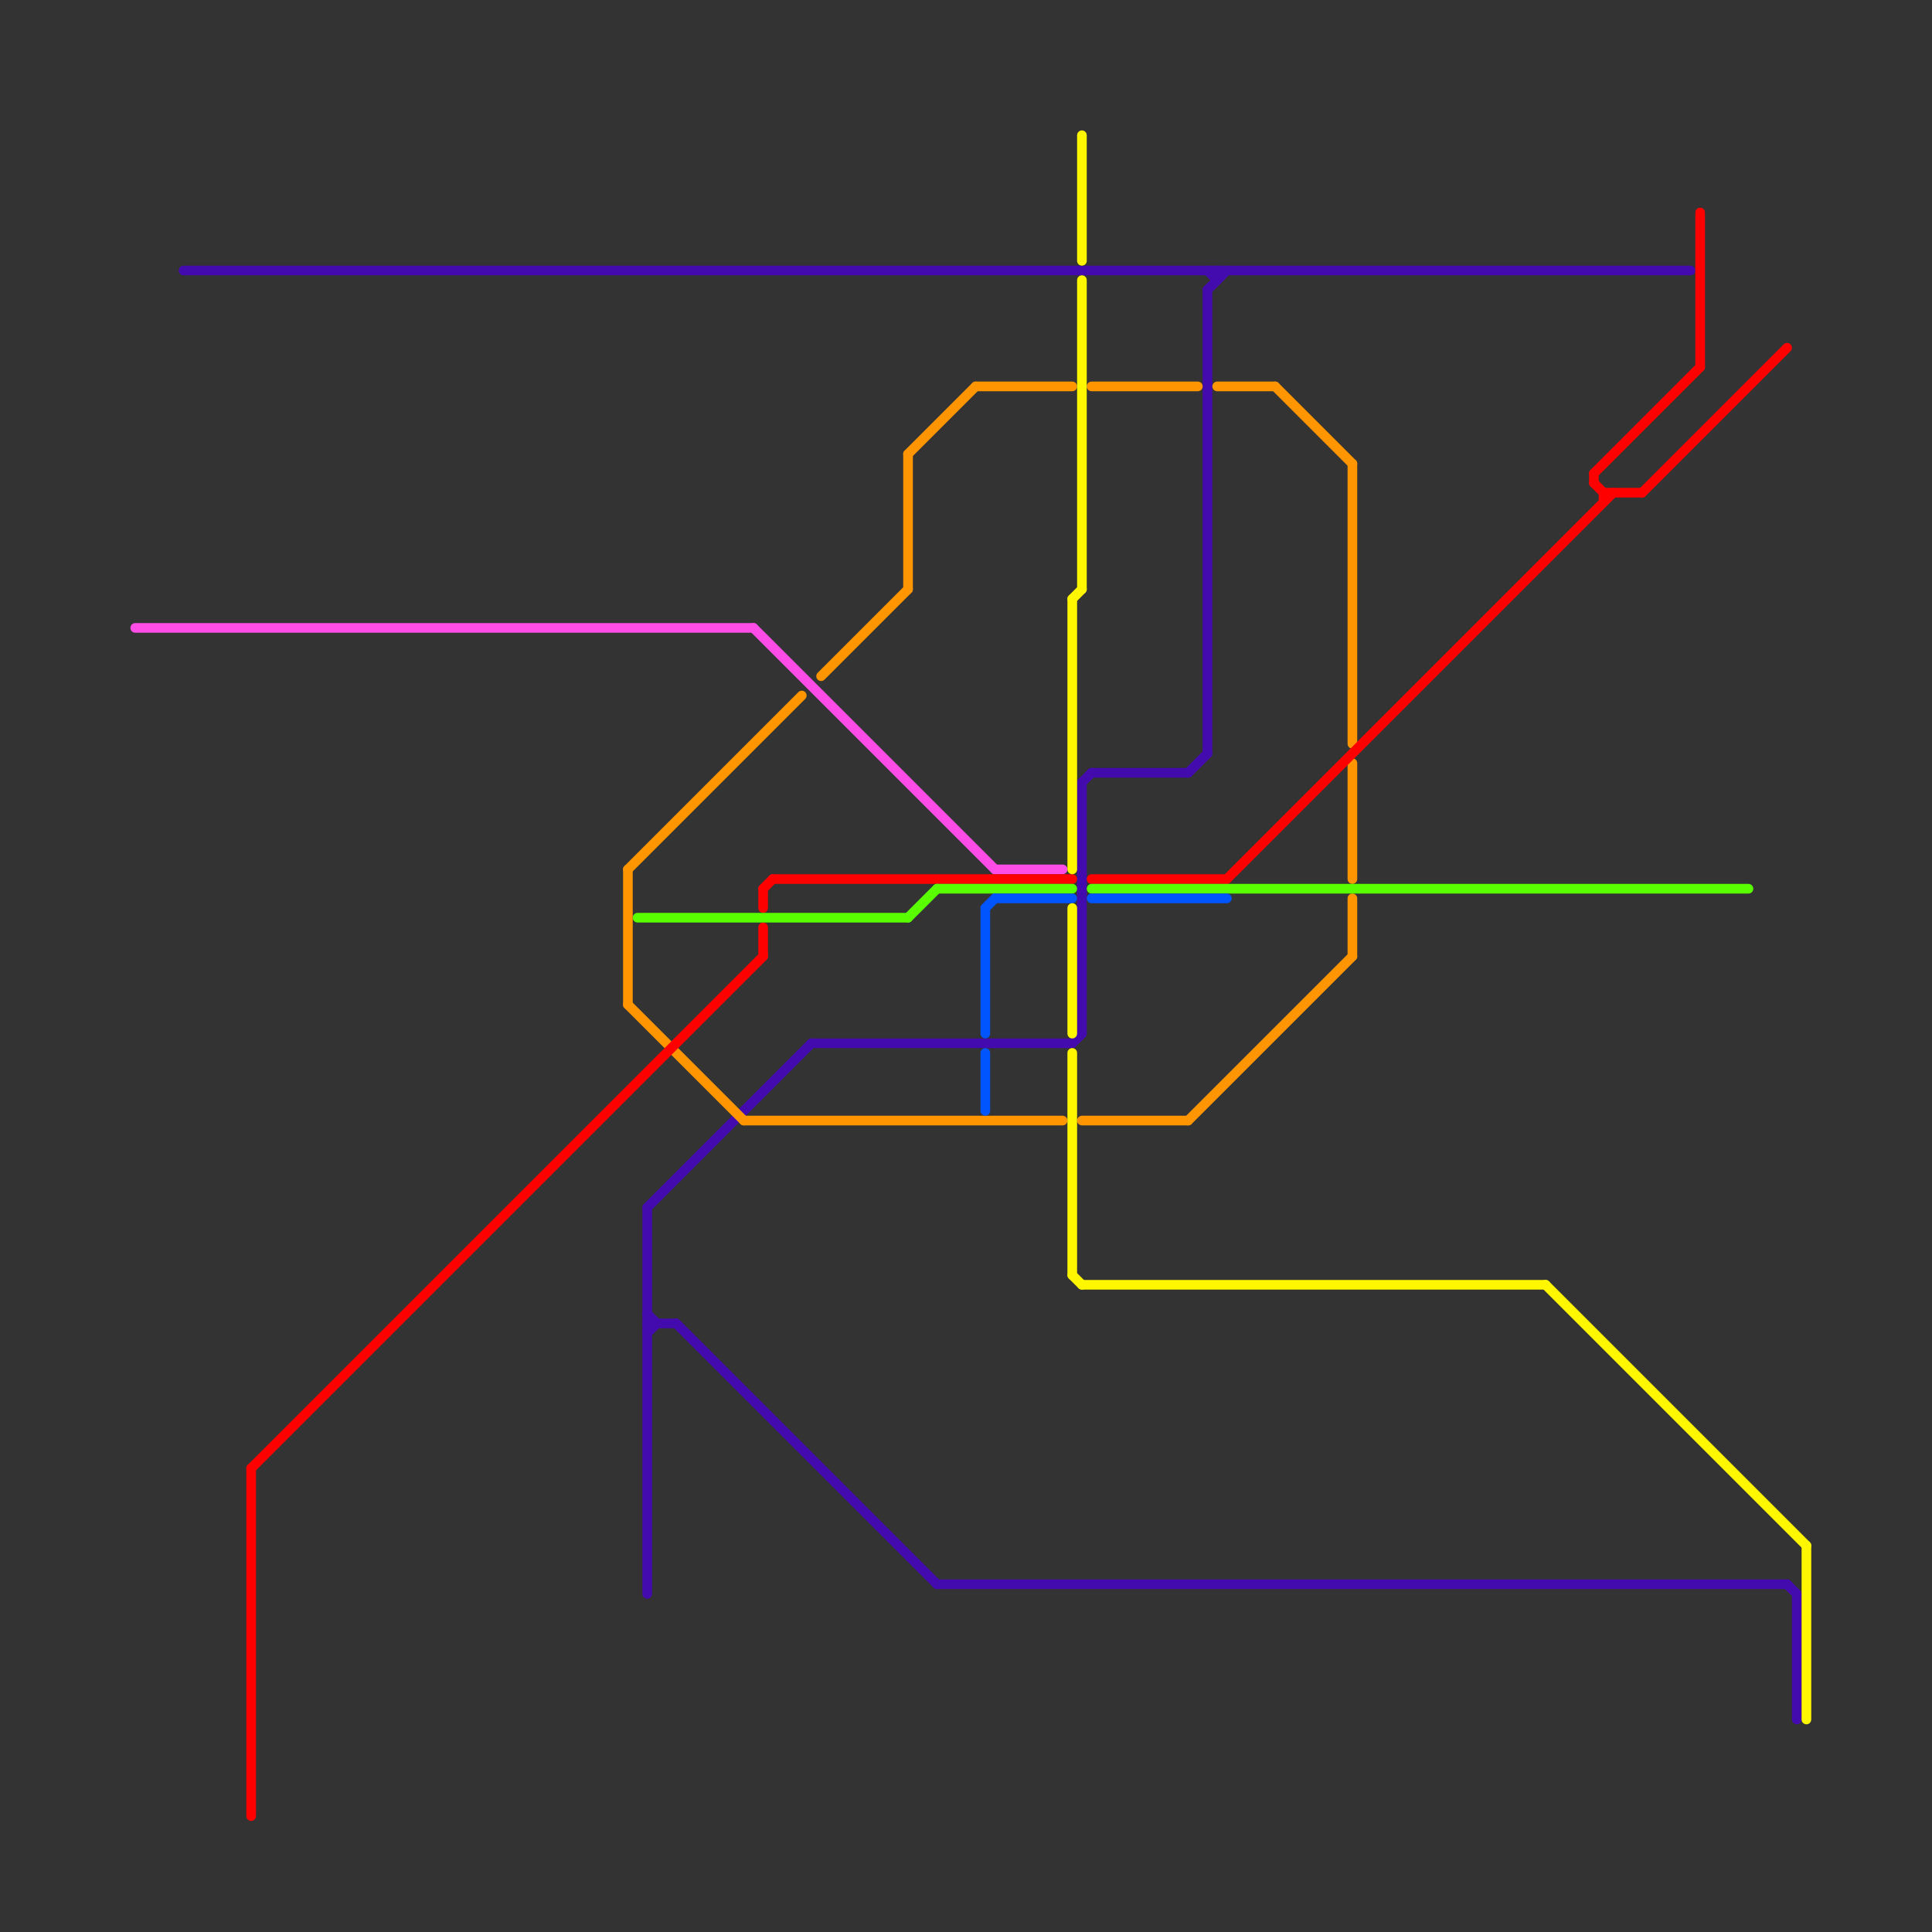 
<svg version="1.1" xmlns="http://www.w3.org/2000/svg" viewBox="0 0 200 200">
<rect x="0" y="0" width="200" height="200" fill="#333333" stroke="none"/>
<style>text { font: 1px Helvetica; font-weight: 600; white-space: pre; dominant-baseline: central; } line { stroke-width: 1; fill: none; stroke-linecap: round; stroke-linejoin: round; } .c0 { stroke: #430aae } .c1 { stroke: #ff9500 } .c2 { stroke: #fe4de7 } .c3 { stroke: #ff0000 } .c4 { stroke: #59ff00 } .c5 { stroke: #0055ff } .c6 { stroke: #fff700 }</style><defs><g id="wm-xf"><circle r="1.2" fill="#000"/><circle r="0.9" fill="#fff"/><circle r="0.6" fill="#000"/><circle r="0.3" fill="#fff"/></g><g id="wm"><circle r="0.6" fill="#000"/><circle r="0.3" fill="#fff"/></g></defs><line class="c0" x1="67" y1="138" x2="68" y2="137"/><line class="c0" x1="67" y1="136" x2="68" y2="137"/><line class="c0" x1="111" y1="108" x2="112" y2="107"/><line class="c0" x1="19" y1="28" x2="175" y2="28"/><line class="c0" x1="70" y1="137" x2="97" y2="164"/><line class="c0" x1="125" y1="28" x2="126" y2="29"/><line class="c0" x1="112" y1="81" x2="112" y2="107"/><line class="c0" x1="125" y1="30" x2="125" y2="78"/><line class="c0" x1="67" y1="125" x2="84" y2="108"/><line class="c0" x1="67" y1="125" x2="67" y2="165"/><line class="c0" x1="97" y1="164" x2="185" y2="164"/><line class="c0" x1="126" y1="28" x2="126" y2="29"/><line class="c0" x1="185" y1="164" x2="186" y2="165"/><line class="c0" x1="123" y1="80" x2="125" y2="78"/><line class="c0" x1="186" y1="165" x2="186" y2="178"/><line class="c0" x1="112" y1="81" x2="113" y2="80"/><line class="c0" x1="84" y1="108" x2="111" y2="108"/><line class="c0" x1="125" y1="30" x2="127" y2="28"/><line class="c0" x1="67" y1="137" x2="70" y2="137"/><line class="c0" x1="113" y1="80" x2="123" y2="80"/><line class="c1" x1="85" y1="70" x2="94" y2="61"/><line class="c1" x1="140" y1="79" x2="140" y2="91"/><line class="c1" x1="77" y1="116" x2="110" y2="116"/><line class="c1" x1="101" y1="40" x2="111" y2="40"/><line class="c1" x1="94" y1="47" x2="101" y2="40"/><line class="c1" x1="112" y1="116" x2="123" y2="116"/><line class="c1" x1="65" y1="90" x2="65" y2="104"/><line class="c1" x1="65" y1="90" x2="83" y2="72"/><line class="c1" x1="140" y1="48" x2="140" y2="77"/><line class="c1" x1="140" y1="93" x2="140" y2="99"/><line class="c1" x1="126" y1="40" x2="132" y2="40"/><line class="c1" x1="113" y1="40" x2="124" y2="40"/><line class="c1" x1="65" y1="104" x2="77" y2="116"/><line class="c1" x1="132" y1="40" x2="140" y2="48"/><line class="c1" x1="94" y1="47" x2="94" y2="61"/><line class="c1" x1="123" y1="116" x2="140" y2="99"/><line class="c2" x1="103" y1="90" x2="110" y2="90"/><line class="c2" x1="78" y1="65" x2="103" y2="90"/><line class="c2" x1="14" y1="65" x2="78" y2="65"/><line class="c3" x1="79" y1="92" x2="80" y2="91"/><line class="c3" x1="79" y1="92" x2="79" y2="94"/><line class="c3" x1="26" y1="152" x2="79" y2="99"/><line class="c3" x1="165" y1="49" x2="176" y2="38"/><line class="c3" x1="127" y1="91" x2="167" y2="51"/><line class="c3" x1="165" y1="50" x2="166" y2="51"/><line class="c3" x1="176" y1="22" x2="176" y2="38"/><line class="c3" x1="26" y1="152" x2="26" y2="188"/><line class="c3" x1="165" y1="49" x2="165" y2="50"/><line class="c3" x1="166" y1="51" x2="170" y2="51"/><line class="c3" x1="80" y1="91" x2="111" y2="91"/><line class="c3" x1="113" y1="91" x2="127" y2="91"/><line class="c3" x1="79" y1="96" x2="79" y2="99"/><line class="c3" x1="166" y1="51" x2="166" y2="52"/><line class="c3" x1="170" y1="51" x2="185" y2="36"/><line class="c4" x1="66" y1="95" x2="94" y2="95"/><line class="c4" x1="113" y1="92" x2="181" y2="92"/><line class="c4" x1="97" y1="92" x2="111" y2="92"/><line class="c4" x1="94" y1="95" x2="97" y2="92"/><line class="c5" x1="102" y1="94" x2="102" y2="107"/><line class="c5" x1="102" y1="109" x2="102" y2="115"/><line class="c5" x1="102" y1="94" x2="103" y2="93"/><line class="c5" x1="113" y1="93" x2="127" y2="93"/><line class="c5" x1="103" y1="93" x2="111" y2="93"/><line class="c6" x1="112" y1="133" x2="160" y2="133"/><line class="c6" x1="111" y1="109" x2="111" y2="132"/><line class="c6" x1="112" y1="29" x2="112" y2="61"/><line class="c6" x1="111" y1="94" x2="111" y2="107"/><line class="c6" x1="111" y1="132" x2="112" y2="133"/><line class="c6" x1="111" y1="62" x2="112" y2="61"/><line class="c6" x1="187" y1="160" x2="187" y2="178"/><line class="c6" x1="160" y1="133" x2="187" y2="160"/><line class="c6" x1="111" y1="62" x2="111" y2="90"/><line class="c6" x1="112" y1="14" x2="112" y2="27"/>
</svg>
